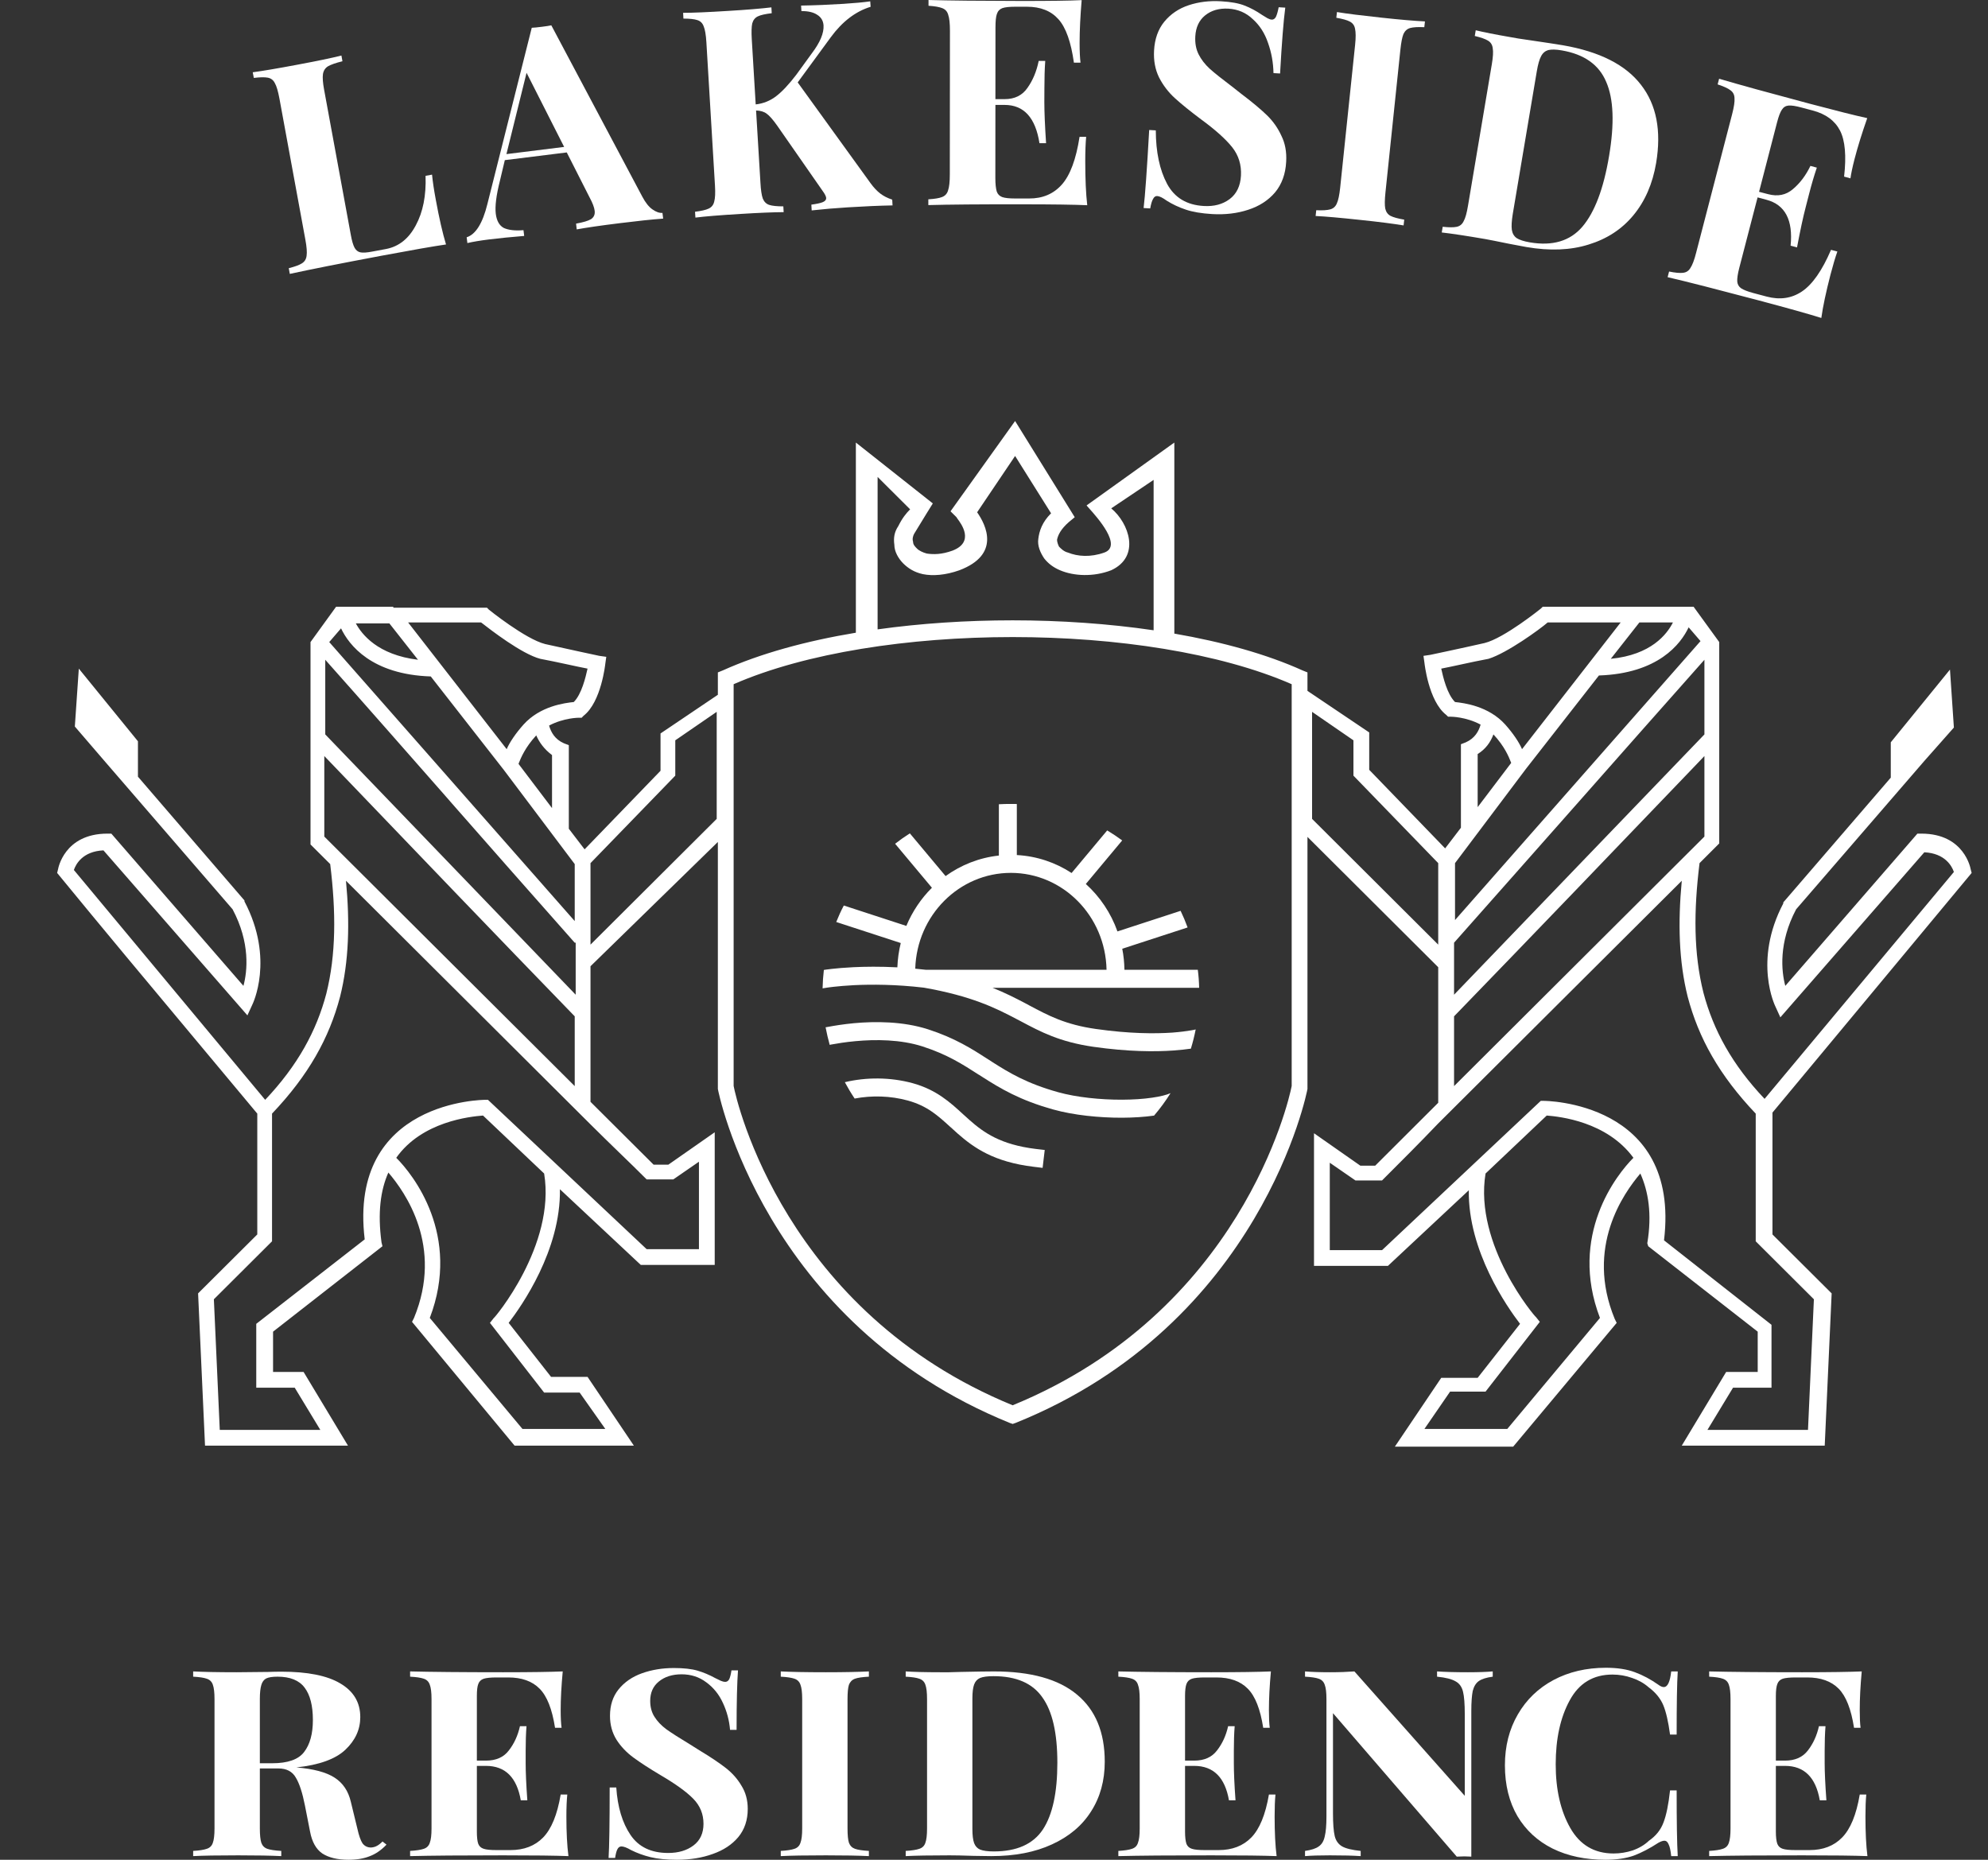 <svg width="31" height="29" viewBox="0 0 31 29" fill="none" xmlns="http://www.w3.org/2000/svg">
<rect x="0" y="0" width="31" height="29" fill="#333333" stroke="none"/>
<path d="M6.027 28.764C5.947 28.848 5.861 28.908 5.769 28.943C5.677 28.981 5.566 29 5.435 29C5.263 29 5.127 28.967 5.026 28.902C4.928 28.834 4.865 28.721 4.835 28.561L4.755 28.154C4.716 27.956 4.669 27.811 4.613 27.719C4.559 27.624 4.469 27.576 4.341 27.576H4.052V28.512C4.052 28.615 4.06 28.689 4.075 28.735C4.092 28.782 4.123 28.813 4.168 28.829C4.212 28.845 4.285 28.856 4.386 28.862V28.943C4.226 28.935 4.002 28.931 3.714 28.931C3.397 28.931 3.163 28.935 3.012 28.943V28.862C3.11 28.856 3.181 28.845 3.225 28.829C3.273 28.813 3.304 28.782 3.319 28.735C3.336 28.689 3.345 28.615 3.345 28.512V26.494C3.345 26.391 3.336 26.317 3.319 26.271C3.304 26.225 3.273 26.193 3.225 26.177C3.181 26.161 3.11 26.15 3.012 26.145V26.063C3.163 26.071 3.388 26.076 3.688 26.076L4.181 26.071C4.241 26.069 4.309 26.067 4.386 26.067C4.795 26.067 5.102 26.128 5.306 26.25C5.514 26.372 5.618 26.547 5.618 26.775C5.618 26.968 5.541 27.137 5.386 27.284C5.232 27.43 4.977 27.522 4.622 27.56C4.888 27.582 5.087 27.635 5.217 27.719C5.348 27.803 5.432 27.929 5.471 28.097L5.573 28.516C5.597 28.624 5.624 28.7 5.653 28.744C5.686 28.787 5.73 28.809 5.787 28.809C5.822 28.806 5.852 28.798 5.876 28.784C5.902 28.771 5.932 28.748 5.965 28.715L6.027 28.764ZM4.328 26.145C4.248 26.145 4.189 26.154 4.15 26.173C4.115 26.192 4.089 26.226 4.075 26.275C4.06 26.324 4.052 26.397 4.052 26.494V27.495H4.244C4.487 27.495 4.653 27.437 4.742 27.32C4.834 27.201 4.879 27.034 4.879 26.82C4.879 26.598 4.836 26.429 4.75 26.316C4.665 26.202 4.524 26.145 4.328 26.145Z" fill="white"/>
<path d="M8.832 28.325C8.832 28.574 8.843 28.78 8.864 28.943C8.662 28.935 8.323 28.931 7.845 28.931C7.199 28.931 6.716 28.935 6.395 28.943V28.862C6.493 28.856 6.564 28.845 6.609 28.829C6.656 28.813 6.687 28.782 6.702 28.735C6.72 28.689 6.729 28.615 6.729 28.512V26.494C6.729 26.391 6.72 26.317 6.702 26.271C6.687 26.225 6.656 26.193 6.609 26.177C6.564 26.161 6.493 26.15 6.395 26.145V26.063C6.716 26.071 7.199 26.076 7.845 26.076C8.281 26.076 8.591 26.071 8.775 26.063C8.754 26.288 8.743 26.489 8.743 26.665C8.743 26.785 8.748 26.877 8.757 26.942H8.655C8.61 26.652 8.53 26.448 8.414 26.332C8.299 26.215 8.136 26.157 7.925 26.157H7.743C7.651 26.157 7.584 26.164 7.543 26.177C7.501 26.191 7.473 26.218 7.458 26.259C7.443 26.297 7.436 26.359 7.436 26.446V27.454H7.578C7.736 27.454 7.854 27.401 7.934 27.296C8.017 27.19 8.075 27.064 8.108 26.917H8.21C8.201 27.031 8.197 27.159 8.197 27.3V27.495C8.197 27.633 8.205 27.826 8.223 28.073H8.121C8.059 27.715 7.878 27.536 7.578 27.536H7.436V28.561C7.436 28.647 7.443 28.711 7.458 28.752C7.473 28.79 7.501 28.816 7.543 28.829C7.584 28.843 7.651 28.849 7.743 28.849H7.961C8.171 28.849 8.34 28.784 8.468 28.654C8.598 28.521 8.69 28.298 8.743 27.983H8.846C8.837 28.073 8.832 28.186 8.832 28.325Z" fill="white"/>
<path d="M10.508 26.01C10.662 26.01 10.785 26.024 10.877 26.051C10.969 26.078 11.062 26.117 11.157 26.169C11.19 26.185 11.218 26.199 11.242 26.21C11.268 26.221 11.291 26.226 11.308 26.226C11.335 26.226 11.356 26.212 11.371 26.185C11.385 26.155 11.397 26.109 11.406 26.047H11.508C11.494 26.229 11.486 26.538 11.486 26.974H11.384C11.372 26.828 11.335 26.688 11.273 26.555C11.213 26.423 11.127 26.316 11.015 26.234C10.905 26.15 10.776 26.108 10.628 26.108C10.483 26.108 10.364 26.146 10.272 26.222C10.183 26.295 10.139 26.395 10.139 26.523C10.139 26.618 10.161 26.701 10.206 26.771C10.25 26.841 10.312 26.907 10.392 26.966C10.472 27.023 10.595 27.102 10.761 27.202L10.904 27.292C11.079 27.397 11.216 27.49 11.317 27.568C11.418 27.647 11.5 27.739 11.562 27.845C11.627 27.948 11.66 28.069 11.66 28.207C11.66 28.38 11.611 28.527 11.513 28.646C11.415 28.763 11.282 28.851 11.113 28.91C10.947 28.97 10.761 29 10.557 29C10.391 29 10.253 28.986 10.143 28.959C10.034 28.932 9.933 28.895 9.841 28.849C9.776 28.811 9.725 28.792 9.69 28.792C9.663 28.792 9.642 28.807 9.627 28.837C9.613 28.864 9.601 28.909 9.592 28.971H9.49C9.501 28.801 9.507 28.434 9.507 27.873H9.61C9.63 28.177 9.704 28.424 9.832 28.613C9.959 28.801 10.155 28.894 10.419 28.894C10.579 28.894 10.711 28.855 10.815 28.776C10.918 28.698 10.97 28.585 10.97 28.439C10.97 28.287 10.917 28.157 10.81 28.048C10.704 27.94 10.535 27.818 10.303 27.682C10.125 27.576 9.983 27.484 9.876 27.405C9.77 27.327 9.682 27.235 9.614 27.129C9.546 27.02 9.512 26.896 9.512 26.755C9.512 26.592 9.556 26.455 9.645 26.344C9.737 26.23 9.859 26.146 10.01 26.092C10.161 26.038 10.327 26.01 10.508 26.01Z" fill="white"/>
<path d="M13.549 26.145C13.449 26.15 13.376 26.161 13.332 26.177C13.287 26.193 13.256 26.225 13.238 26.271C13.223 26.317 13.216 26.391 13.216 26.494V28.512C13.216 28.615 13.223 28.689 13.238 28.735C13.256 28.782 13.287 28.813 13.332 28.829C13.376 28.845 13.449 28.856 13.549 28.862V28.943C13.389 28.935 13.165 28.931 12.878 28.931C12.561 28.931 12.326 28.935 12.175 28.943V28.862C12.273 28.856 12.344 28.845 12.389 28.829C12.436 28.813 12.467 28.782 12.482 28.735C12.5 28.689 12.509 28.615 12.509 28.512V26.494C12.509 26.391 12.5 26.317 12.482 26.271C12.467 26.225 12.436 26.193 12.389 26.177C12.344 26.161 12.273 26.15 12.175 26.145V26.063C12.326 26.071 12.561 26.076 12.878 26.076C13.165 26.076 13.389 26.071 13.549 26.063V26.145Z" fill="white"/>
<path d="M15.497 26.063C16.075 26.063 16.508 26.184 16.795 26.425C17.083 26.664 17.227 27.012 17.227 27.471C17.227 27.766 17.156 28.025 17.013 28.247C16.874 28.467 16.671 28.638 16.404 28.76C16.14 28.882 15.824 28.943 15.457 28.943L15.181 28.939C15.009 28.933 14.885 28.931 14.807 28.931C14.502 28.931 14.274 28.935 14.123 28.943V28.862C14.22 28.856 14.292 28.845 14.336 28.829C14.384 28.813 14.415 28.782 14.43 28.735C14.447 28.689 14.456 28.615 14.456 28.512V26.494C14.456 26.391 14.447 26.317 14.43 26.271C14.415 26.225 14.384 26.193 14.336 26.177C14.292 26.161 14.22 26.15 14.123 26.145V26.063C14.247 26.071 14.427 26.076 14.661 26.076H14.799L14.976 26.071C15.22 26.066 15.393 26.063 15.497 26.063ZM15.492 26.137C15.4 26.137 15.331 26.146 15.283 26.165C15.239 26.184 15.208 26.218 15.19 26.267C15.172 26.316 15.163 26.389 15.163 26.486V28.52C15.163 28.617 15.172 28.691 15.19 28.74C15.208 28.788 15.239 28.822 15.283 28.841C15.331 28.86 15.402 28.87 15.497 28.87C15.856 28.87 16.11 28.756 16.262 28.528C16.413 28.298 16.488 27.951 16.488 27.487C16.488 27.023 16.41 26.683 16.253 26.466C16.099 26.246 15.845 26.137 15.492 26.137Z" fill="white"/>
<path d="M19.876 28.325C19.876 28.574 19.886 28.78 19.907 28.943C19.705 28.935 19.366 28.931 18.888 28.931C18.242 28.931 17.759 28.935 17.439 28.943V28.862C17.536 28.856 17.608 28.845 17.652 28.829C17.7 28.813 17.731 28.782 17.745 28.735C17.763 28.689 17.772 28.615 17.772 28.512V26.494C17.772 26.391 17.763 26.317 17.745 26.271C17.731 26.225 17.7 26.193 17.652 26.177C17.608 26.161 17.536 26.15 17.439 26.145V26.063C17.759 26.071 18.242 26.076 18.888 26.076C19.324 26.076 19.634 26.071 19.818 26.063C19.797 26.288 19.787 26.489 19.787 26.665C19.787 26.785 19.791 26.877 19.8 26.942H19.698C19.653 26.652 19.573 26.448 19.457 26.332C19.342 26.215 19.179 26.157 18.968 26.157H18.786C18.694 26.157 18.627 26.164 18.586 26.177C18.544 26.191 18.516 26.218 18.501 26.259C18.487 26.297 18.479 26.359 18.479 26.446V27.454H18.622C18.779 27.454 18.897 27.401 18.977 27.296C19.06 27.19 19.118 27.064 19.151 26.917H19.253C19.244 27.031 19.24 27.159 19.24 27.3V27.495C19.24 27.633 19.248 27.826 19.266 28.073H19.164C19.102 27.715 18.921 27.536 18.622 27.536H18.479V28.561C18.479 28.647 18.487 28.711 18.501 28.752C18.516 28.79 18.544 28.816 18.586 28.829C18.627 28.843 18.694 28.849 18.786 28.849H19.004C19.214 28.849 19.383 28.784 19.511 28.654C19.641 28.521 19.733 28.298 19.787 27.983H19.889C19.88 28.073 19.876 28.186 19.876 28.325Z" fill="white"/>
<path d="M23.277 26.145C23.179 26.158 23.106 26.181 23.059 26.214C23.014 26.246 22.983 26.298 22.965 26.368C22.951 26.439 22.943 26.543 22.943 26.681V28.951L22.836 28.947L22.716 28.951L20.786 26.714V28.276C20.786 28.436 20.795 28.554 20.813 28.63C20.831 28.703 20.869 28.757 20.929 28.792C20.988 28.825 21.084 28.848 21.218 28.862V28.943C21.102 28.935 20.942 28.931 20.737 28.931C20.574 28.931 20.445 28.935 20.35 28.943V28.862C20.448 28.848 20.519 28.825 20.564 28.792C20.611 28.76 20.642 28.708 20.657 28.638C20.675 28.567 20.684 28.463 20.684 28.325V26.494C20.684 26.391 20.675 26.317 20.657 26.271C20.642 26.225 20.611 26.193 20.564 26.177C20.519 26.161 20.448 26.15 20.35 26.145V26.063C20.445 26.071 20.574 26.076 20.737 26.076C20.886 26.076 21.013 26.071 21.12 26.063L22.841 28.003V26.73C22.841 26.57 22.832 26.454 22.814 26.381C22.796 26.305 22.758 26.25 22.698 26.218C22.639 26.183 22.543 26.158 22.409 26.145V26.063C22.525 26.071 22.685 26.076 22.89 26.076C23.056 26.076 23.185 26.071 23.277 26.063V26.145Z" fill="white"/>
<path d="M25.042 26.006C25.22 26.006 25.371 26.029 25.495 26.076C25.62 26.122 25.741 26.187 25.86 26.271C25.892 26.295 25.921 26.307 25.944 26.307C26.004 26.307 26.042 26.226 26.06 26.063H26.162C26.15 26.248 26.145 26.576 26.145 27.048H26.042C26.015 26.847 25.98 26.694 25.936 26.588C25.891 26.482 25.815 26.39 25.709 26.311C25.635 26.246 25.549 26.198 25.451 26.165C25.353 26.13 25.251 26.112 25.144 26.112C24.845 26.112 24.622 26.246 24.477 26.515C24.332 26.78 24.259 27.113 24.259 27.511C24.259 27.907 24.335 28.238 24.486 28.504C24.637 28.769 24.862 28.902 25.162 28.902C25.262 28.902 25.362 28.886 25.46 28.854C25.561 28.818 25.645 28.768 25.713 28.703C25.823 28.627 25.898 28.532 25.94 28.418C25.984 28.304 26.018 28.138 26.042 27.918H26.145C26.145 28.409 26.15 28.75 26.162 28.943H26.06C26.051 28.856 26.038 28.795 26.02 28.76C26.005 28.722 25.983 28.703 25.953 28.703C25.93 28.703 25.898 28.714 25.86 28.735C25.727 28.822 25.599 28.889 25.477 28.935C25.356 28.978 25.209 29 25.037 29C24.723 29 24.447 28.942 24.21 28.825C23.976 28.708 23.794 28.54 23.663 28.321C23.533 28.098 23.467 27.834 23.467 27.527C23.467 27.229 23.534 26.965 23.668 26.734C23.801 26.504 23.986 26.325 24.223 26.198C24.463 26.07 24.736 26.006 25.042 26.006Z" fill="white"/>
<path d="M29.089 28.325C29.089 28.574 29.099 28.78 29.12 28.943C28.918 28.935 28.579 28.931 28.102 28.931C27.455 28.931 26.972 28.935 26.652 28.943V28.862C26.75 28.856 26.821 28.845 26.865 28.829C26.913 28.813 26.944 28.782 26.959 28.735C26.976 28.689 26.985 28.615 26.985 28.512V26.494C26.985 26.391 26.976 26.317 26.959 26.271C26.944 26.225 26.913 26.193 26.865 26.177C26.821 26.161 26.75 26.15 26.652 26.145V26.063C26.972 26.071 27.455 26.076 28.102 26.076C28.537 26.076 28.847 26.071 29.031 26.063C29.01 26.288 29 26.489 29 26.665C29 26.785 29.004 26.877 29.013 26.942H28.911C28.866 26.652 28.786 26.448 28.671 26.332C28.555 26.215 28.392 26.157 28.182 26.157H27.999C27.907 26.157 27.841 26.164 27.799 26.177C27.758 26.191 27.73 26.218 27.715 26.259C27.7 26.297 27.692 26.359 27.692 26.446V27.454H27.835C27.992 27.454 28.11 27.401 28.191 27.296C28.273 27.19 28.331 27.064 28.364 26.917H28.466C28.457 27.031 28.453 27.159 28.453 27.3V27.495C28.453 27.633 28.462 27.826 28.48 28.073H28.377C28.315 27.715 28.134 27.536 27.835 27.536H27.692V28.561C27.692 28.647 27.7 28.711 27.715 28.752C27.73 28.79 27.758 28.816 27.799 28.829C27.841 28.843 27.907 28.849 27.999 28.849H28.217C28.428 28.849 28.597 28.784 28.724 28.654C28.855 28.521 28.947 28.298 29 27.983H29.102C29.093 28.073 29.089 28.186 29.089 28.325Z" fill="white"/>
<path d="M13.327 17.13C13.595 17.079 13.887 17.087 14.156 17.161C14.458 17.244 14.624 17.395 14.821 17.575L14.822 17.575L14.822 17.575C14.857 17.608 14.894 17.641 14.932 17.675C15.189 17.901 15.502 18.12 16.119 18.194L16.258 18.211L16.291 17.932L16.153 17.916C15.604 17.849 15.342 17.663 15.117 17.464C15.083 17.434 15.05 17.404 15.016 17.373C14.818 17.191 14.601 16.992 14.23 16.89C13.884 16.796 13.509 16.795 13.174 16.875C13.221 16.963 13.272 17.048 13.327 17.13Z" fill="white"/>
<path d="M12.938 16.293C12.945 16.291 12.952 16.29 12.96 16.288C13.053 16.271 13.186 16.249 13.341 16.235C13.654 16.206 14.044 16.208 14.384 16.317C14.771 16.442 15.009 16.595 15.262 16.758L15.263 16.758L15.265 16.759C15.283 16.771 15.3 16.782 15.318 16.793C15.598 16.972 15.902 17.156 16.425 17.301C16.744 17.39 17.142 17.43 17.5 17.429C17.677 17.428 17.848 17.417 17.996 17.396C18.09 17.286 18.176 17.169 18.253 17.046C18.19 17.074 18.091 17.099 17.963 17.117C17.828 17.137 17.669 17.147 17.499 17.148C17.158 17.149 16.787 17.111 16.5 17.031C16.015 16.896 15.737 16.729 15.468 16.557C15.45 16.545 15.431 16.533 15.413 16.521L15.411 16.52C15.157 16.356 14.893 16.187 14.47 16.05C14.077 15.924 13.644 15.925 13.316 15.955C13.15 15.971 13.008 15.994 12.908 16.013C12.896 16.015 12.885 16.017 12.874 16.019C12.892 16.112 12.913 16.203 12.938 16.293Z" fill="white"/>
<path fill-rule="evenodd" clip-rule="evenodd" d="M12.827 15.412L12.895 15.401L12.895 15.401L12.896 15.401L12.901 15.4L12.905 15.399L12.911 15.399C12.914 15.398 12.918 15.398 12.921 15.397C12.94 15.395 12.968 15.391 13.004 15.387C13.077 15.379 13.184 15.369 13.318 15.362C13.587 15.349 13.967 15.349 14.407 15.401C15.147 15.531 15.524 15.717 15.851 15.89C15.874 15.901 15.896 15.913 15.918 15.925L15.918 15.925C16.228 16.09 16.523 16.247 17.049 16.323C17.595 16.401 18.012 16.401 18.296 16.381C18.409 16.373 18.5 16.362 18.57 16.352C18.6 16.254 18.625 16.154 18.645 16.053L18.643 16.053C18.628 16.057 18.605 16.062 18.572 16.067C18.508 16.078 18.409 16.092 18.277 16.102C18.012 16.12 17.614 16.12 17.088 16.045C16.612 15.977 16.353 15.839 16.047 15.676L15.982 15.641C15.833 15.563 15.673 15.481 15.477 15.403L18.699 15.403C18.697 15.308 18.69 15.214 18.678 15.122L17.534 15.122C17.532 15.01 17.521 14.901 17.5 14.794L18.519 14.462C18.487 14.374 18.45 14.287 18.41 14.203L17.425 14.524C17.323 14.236 17.151 13.982 16.932 13.784L17.499 13.105C17.424 13.05 17.345 12.997 17.265 12.949L16.71 13.613C16.461 13.45 16.169 13.35 15.856 13.333V12.537C15.825 12.536 15.794 12.536 15.763 12.536C15.7 12.536 15.638 12.537 15.576 12.541V13.341C15.269 13.374 14.985 13.488 14.745 13.661L14.188 12.995C14.109 13.045 14.032 13.099 13.958 13.157L14.532 13.843C14.363 14.011 14.227 14.213 14.133 14.438L13.158 14.12C13.114 14.203 13.075 14.289 13.04 14.377L14.046 14.705C14.016 14.827 13.998 14.954 13.993 15.084C13.724 15.07 13.49 15.073 13.305 15.082C13.164 15.089 13.051 15.099 12.973 15.108C12.934 15.112 12.904 15.116 12.883 15.119C12.873 15.121 12.864 15.122 12.859 15.123L12.852 15.124L12.851 15.124L12.85 15.124C12.85 15.124 12.85 15.124 12.872 15.262L12.85 15.124L12.847 15.124C12.836 15.219 12.829 15.315 12.827 15.412ZM15.763 13.611C16.573 13.611 17.238 14.281 17.255 15.122L14.435 15.122C14.38 15.116 14.325 15.11 14.272 15.105C14.297 14.272 14.959 13.611 15.763 13.611Z" fill="white"/>
<path fill-rule="evenodd" clip-rule="evenodd" d="M18.312 9.88V6.901L16.944 7.881C16.944 7.883 16.958 7.899 16.98 7.923C17.106 8.064 17.509 8.512 17.221 8.616C17.005 8.693 16.806 8.678 16.652 8.616C16.59 8.601 16.544 8.555 16.514 8.524C16.498 8.494 16.483 8.448 16.483 8.417C16.498 8.341 16.544 8.249 16.667 8.141L16.759 8.065L15.829 6.565L14.822 7.973L14.915 8.065C14.915 8.067 14.92 8.075 14.929 8.087C14.99 8.168 15.201 8.452 14.853 8.586C14.684 8.647 14.561 8.647 14.453 8.632C14.392 8.616 14.33 8.586 14.3 8.555C14.269 8.524 14.238 8.494 14.238 8.448C14.223 8.402 14.238 8.356 14.254 8.325C14.392 8.096 14.546 7.85 14.546 7.85L13.346 6.901V9.866C12.565 9.996 11.852 10.192 11.271 10.454L11.194 10.485V10.834L10.3 11.437V12.019L9.116 13.244L8.87 12.923V11.62L8.793 11.59C8.654 11.529 8.593 11.421 8.562 11.314C8.793 11.192 9.023 11.192 9.023 11.192H9.07L9.1 11.161C9.377 10.947 9.439 10.349 9.439 10.349L9.454 10.242L9.346 10.227C9.346 10.227 8.839 10.119 8.501 10.043C8.193 9.966 7.624 9.507 7.624 9.507L7.594 9.476H6.133V9.461H5.241L4.842 10.012V13.168L5.149 13.474C5.241 14.225 5.241 14.883 5.088 15.496C4.934 16.078 4.642 16.614 4.135 17.15L1.152 13.566C1.183 13.474 1.29 13.275 1.613 13.26L3.858 15.833L3.935 15.665C3.935 15.665 4.288 14.96 3.812 14.056V14.041L2.151 12.111V11.559L1.229 10.426L1.167 11.329L1.629 11.866L3.627 14.179C3.904 14.7 3.858 15.144 3.796 15.373L1.736 12.999H1.675C0.998 12.999 0.906 13.551 0.906 13.551L0.891 13.612C1.599 14.476 2.314 15.332 3.032 16.191C3.358 16.582 3.685 16.973 4.012 17.365V19.249L3.089 20.168L3.197 22.542H5.426L4.734 21.393H4.258V20.765L5.964 19.433L5.949 19.372C5.887 18.912 5.933 18.56 6.056 18.284C6.318 18.59 6.917 19.433 6.456 20.551L6.425 20.612L8.024 22.542H9.884L9.162 21.47H8.593L7.932 20.628C8.132 20.367 8.747 19.494 8.731 18.544L9.992 19.724H11.145V17.656L10.422 18.161H10.192L9.208 17.181V15.067L11.194 13.129V16.98C11.194 16.995 11.901 20.626 15.745 22.188L15.791 22.204L15.837 22.188C19.681 20.641 20.388 16.995 20.388 16.98V13.05L22.427 15.082V17.196L21.444 18.177H21.213L20.49 17.671V19.739H21.643L22.904 18.56C22.889 19.509 23.504 20.383 23.703 20.643L23.042 21.485H22.474L21.751 22.558H23.596L25.21 20.628L25.179 20.566C24.718 19.448 25.318 18.606 25.579 18.299C25.702 18.575 25.764 18.927 25.687 19.387L25.702 19.433L27.409 20.765V21.393H26.917L26.225 22.542H28.454L28.562 20.168L27.639 19.249V17.349C28.154 16.729 28.673 16.105 29.192 15.481C29.711 14.857 30.23 14.232 30.745 13.612L30.729 13.551C30.729 13.551 30.637 12.999 29.961 12.999H29.899L27.839 15.373C27.778 15.144 27.732 14.7 28.008 14.179L30.007 11.866L30.468 11.345L30.407 10.441L29.484 11.575V12.126L27.808 14.071V14.087C27.332 14.991 27.685 15.695 27.685 15.695L27.762 15.864L30.007 13.29C30.33 13.306 30.437 13.505 30.468 13.597L27.516 17.135C27.009 16.599 26.717 16.063 26.563 15.481C26.409 14.868 26.409 14.209 26.502 13.459L26.809 13.152V10.012L26.409 9.461H24.057L24.026 9.491C24.026 9.491 23.457 9.951 23.15 10.027C22.812 10.104 22.305 10.211 22.305 10.211L22.197 10.227L22.212 10.334C22.212 10.334 22.274 10.931 22.55 11.146L22.581 11.176H22.627C22.627 11.176 22.858 11.176 23.088 11.299C23.058 11.406 22.996 11.513 22.858 11.575L22.781 11.605V12.907L22.535 13.229L21.351 12.004V11.421L20.388 10.773V10.485L20.311 10.454C19.751 10.201 19.063 10.01 18.312 9.88ZM13.685 9.814C14.358 9.72 15.073 9.673 15.791 9.673C16.537 9.673 17.286 9.725 17.989 9.828V7.483L17.328 7.927C17.605 8.157 17.79 8.678 17.328 8.892C17.052 8.999 16.744 8.984 16.529 8.892C16.421 8.846 16.344 8.785 16.283 8.708C16.221 8.616 16.175 8.509 16.191 8.402C16.206 8.279 16.252 8.141 16.39 8.004L15.829 7.11L15.237 7.988C15.376 8.187 15.606 8.647 14.961 8.892C14.745 8.969 14.546 8.984 14.392 8.953C14.254 8.923 14.161 8.861 14.084 8.785C14.008 8.708 13.946 8.601 13.946 8.494C13.931 8.387 13.946 8.295 14.008 8.203C14.069 8.08 14.13 8.004 14.192 7.942L13.685 7.437V9.814ZM11.44 16.934V10.669C12.562 10.179 14.177 9.934 15.791 9.934C17.405 9.934 19.02 10.179 20.142 10.669V16.934C20.096 17.179 19.342 20.457 15.791 21.913C12.24 20.457 11.486 17.179 11.44 16.934ZM9.208 13.459V14.73L11.176 12.769V11.1L10.53 11.544V12.095L9.208 13.459ZM8.485 18.299L7.532 17.395C7.332 17.411 6.579 17.487 6.179 18.054C6.441 18.314 7.194 19.264 6.702 20.551L8.147 22.282H9.439L9.039 21.715H8.485L7.64 20.628L7.701 20.551C7.701 20.566 8.67 19.418 8.485 18.299ZM9.208 17.533L5.395 13.734C5.457 14.393 5.441 14.991 5.303 15.542C5.134 16.185 4.811 16.767 4.242 17.365V19.356L3.335 20.26L3.427 22.297H4.995L4.596 21.639H3.996V20.643L5.687 19.326C5.426 17.15 7.563 17.15 7.563 17.15H7.609L10.084 19.479H10.899V18.115L10.499 18.391H10.084C9.948 18.255 9.804 18.115 9.658 17.974C9.508 17.828 9.356 17.681 9.208 17.533ZM8.962 15.848C7.711 14.558 6.475 13.268 5.226 11.965L5.057 11.789V13.045L8.962 16.936V15.848ZM8.362 11.467C8.187 11.657 8.123 11.818 8.09 11.899L8.086 11.912L8.608 12.601V11.774C8.485 11.682 8.409 11.575 8.362 11.467ZM8.962 14.7C8.309 13.964 7.663 13.229 7.017 12.494L7.017 12.493C6.371 11.758 5.726 11.023 5.072 10.288V11.452L8.977 15.511V14.7H8.962ZM7.855 12.004L6.717 10.548C5.795 10.518 5.441 10.058 5.318 9.798L5.134 10.012L8.962 14.363V13.474L7.855 12.004ZM6.518 10.288L6.072 9.721H5.549C5.641 9.89 5.887 10.211 6.518 10.288ZM7.501 9.706H6.364L7.901 11.682C7.947 11.575 8.04 11.437 8.163 11.299C8.424 11.008 8.808 10.962 8.947 10.947C9.07 10.824 9.131 10.564 9.162 10.426C9.082 10.411 8.967 10.386 8.842 10.359L8.842 10.359C8.703 10.329 8.553 10.297 8.424 10.273C8.135 10.197 7.65 9.821 7.506 9.709L7.501 9.706ZM22.427 13.459L21.105 12.095V11.544L20.46 11.1V12.769L22.427 14.73V13.459ZM24.119 17.395L23.165 18.299C22.981 19.418 23.95 20.551 23.95 20.536L24.011 20.612L23.165 21.7H22.612L22.212 22.282H23.504L24.949 20.551C24.457 19.264 25.21 18.314 25.471 18.054C25.056 17.487 24.319 17.411 24.119 17.395ZM22.427 17.518C22.135 17.824 21.843 18.115 21.551 18.407H21.136L20.736 18.131V19.494H21.551L24.026 17.166H24.073C24.073 17.166 26.209 17.166 25.948 19.341L27.624 20.658V21.639H27.024L26.625 22.297H28.193L28.285 20.26L27.378 19.356V17.365C26.809 16.767 26.486 16.185 26.317 15.542C26.179 14.991 26.163 14.393 26.225 13.734L22.427 17.518ZM26.41 11.965C25.161 13.268 23.924 14.558 22.674 15.848V16.936L26.578 13.045V11.789L26.41 11.965ZM23.56 11.884C23.528 11.803 23.464 11.641 23.288 11.452C23.242 11.575 23.165 11.682 23.042 11.758V12.586L23.565 11.896C23.564 11.892 23.562 11.888 23.56 11.884ZM24.626 12.494C23.976 13.229 23.327 13.964 22.674 14.7V15.511L26.578 11.452V10.288C25.925 11.023 25.276 11.758 24.626 12.494ZM24.933 10.533L23.796 11.988L22.689 13.459V14.347L26.517 9.997L26.332 9.782C26.209 10.043 25.856 10.502 24.933 10.533ZM25.564 9.706L25.118 10.273C25.748 10.211 25.994 9.89 26.087 9.706H25.564ZM25.272 9.706H24.134C24.011 9.813 23.504 10.181 23.212 10.273C23.082 10.297 22.932 10.329 22.794 10.359C22.669 10.386 22.554 10.411 22.474 10.426C22.504 10.564 22.566 10.824 22.689 10.947C22.827 10.962 23.212 11.008 23.473 11.299C23.596 11.437 23.688 11.575 23.734 11.682L25.272 9.706Z" fill="white"/>
<path d="M5.34 0.955C5.236 0.981 5.161 1.007 5.114 1.034C5.071 1.061 5.045 1.101 5.036 1.155C5.028 1.208 5.034 1.292 5.055 1.404L5.47 3.66C5.487 3.755 5.507 3.823 5.53 3.865C5.552 3.903 5.582 3.927 5.62 3.935C5.661 3.943 5.722 3.939 5.804 3.923L6.019 3.883C6.218 3.845 6.373 3.723 6.483 3.515C6.596 3.307 6.647 3.05 6.636 2.742L6.737 2.723C6.747 2.826 6.766 2.957 6.796 3.117C6.848 3.401 6.901 3.633 6.955 3.812C6.755 3.841 6.419 3.9 5.948 3.988C5.31 4.108 4.834 4.202 4.519 4.271L4.503 4.182C4.598 4.158 4.667 4.133 4.707 4.107C4.751 4.08 4.775 4.04 4.781 3.987C4.789 3.934 4.783 3.851 4.762 3.738L4.357 1.535C4.336 1.423 4.313 1.343 4.286 1.296C4.262 1.248 4.225 1.22 4.175 1.211C4.128 1.202 4.055 1.203 3.958 1.215L3.941 1.127C4.092 1.107 4.324 1.068 4.637 1.009C4.936 0.953 5.165 0.906 5.324 0.866L5.34 0.955Z" fill="white"/>
<path d="M10.016 3.067C10.066 3.161 10.119 3.228 10.175 3.266C10.23 3.305 10.282 3.323 10.33 3.32L10.341 3.409C10.162 3.422 9.937 3.446 9.665 3.48C9.364 3.517 9.14 3.55 8.993 3.577L8.983 3.487C9.094 3.467 9.172 3.444 9.217 3.417C9.261 3.387 9.28 3.344 9.273 3.287C9.267 3.234 9.24 3.164 9.194 3.079L8.838 2.377L7.872 2.497L7.795 2.821C7.738 3.046 7.717 3.217 7.731 3.334C7.745 3.444 7.787 3.518 7.857 3.555C7.93 3.588 8.032 3.6 8.163 3.589L8.174 3.679C7.972 3.695 7.788 3.714 7.623 3.734C7.487 3.751 7.375 3.77 7.288 3.79L7.277 3.7C7.418 3.655 7.526 3.482 7.6 3.182L8.292 0.433C8.325 0.432 8.376 0.427 8.447 0.418C8.518 0.409 8.568 0.402 8.597 0.395L10.016 3.067ZM8.797 2.291L8.211 1.135L7.897 2.403L8.797 2.291Z" fill="white"/>
<path d="M13.576 2.858C13.624 2.924 13.674 2.977 13.724 3.016C13.774 3.055 13.837 3.088 13.913 3.113L13.918 3.203C13.71 3.207 13.478 3.217 13.222 3.233C13.026 3.245 12.838 3.261 12.657 3.281L12.652 3.191C12.735 3.18 12.793 3.167 12.828 3.153C12.866 3.138 12.884 3.116 12.883 3.086C12.881 3.062 12.863 3.025 12.827 2.976L12.117 1.956C12.052 1.864 11.997 1.802 11.954 1.772C11.913 1.741 11.858 1.725 11.79 1.723L11.858 2.85C11.864 2.965 11.877 3.047 11.895 3.097C11.916 3.147 11.949 3.18 11.995 3.195C12.04 3.21 12.114 3.218 12.215 3.218L12.22 3.308C12.06 3.309 11.835 3.318 11.547 3.336C11.229 3.355 10.995 3.374 10.844 3.393L10.838 3.302C10.936 3.29 11.006 3.274 11.05 3.253C11.096 3.232 11.125 3.196 11.137 3.144C11.152 3.091 11.156 3.008 11.149 2.894L11.015 0.658C11.008 0.543 10.994 0.461 10.973 0.411C10.955 0.361 10.922 0.328 10.873 0.313C10.828 0.298 10.755 0.29 10.657 0.29L10.652 0.2C10.804 0.2 11.039 0.19 11.357 0.17C11.645 0.153 11.869 0.134 12.029 0.115L12.034 0.206C11.933 0.218 11.861 0.234 11.818 0.255C11.774 0.276 11.745 0.312 11.73 0.365C11.719 0.417 11.716 0.5 11.723 0.614L11.784 1.628C11.903 1.615 12.009 1.572 12.103 1.5C12.197 1.428 12.302 1.316 12.418 1.164L12.662 0.828C12.789 0.66 12.849 0.516 12.842 0.396C12.837 0.324 12.804 0.268 12.742 0.23C12.683 0.191 12.602 0.172 12.497 0.173L12.492 0.087C12.71 0.083 12.93 0.074 13.152 0.06C13.325 0.049 13.464 0.036 13.57 0.021L13.576 0.106C13.341 0.178 13.135 0.336 12.956 0.579L12.439 1.285L13.576 2.858Z" fill="white"/>
<path d="M16.923 2.513C16.923 2.79 16.933 3.019 16.954 3.2C16.752 3.191 16.411 3.186 15.932 3.186C15.283 3.185 14.798 3.189 14.476 3.198L14.476 3.108C14.575 3.102 14.646 3.09 14.691 3.072C14.738 3.054 14.77 3.019 14.784 2.968C14.802 2.917 14.811 2.834 14.811 2.72L14.813 0.479C14.813 0.365 14.804 0.282 14.786 0.231C14.772 0.179 14.74 0.145 14.693 0.127C14.648 0.109 14.577 0.096 14.479 0.09L14.479 0C14.8 0.009 15.285 0.014 15.934 0.015C16.372 0.015 16.683 0.011 16.867 0.002C16.846 0.252 16.835 0.475 16.835 0.67C16.835 0.803 16.84 0.905 16.849 0.977L16.746 0.977C16.701 0.655 16.621 0.429 16.505 0.3C16.389 0.17 16.226 0.105 16.014 0.105L15.831 0.105C15.739 0.105 15.672 0.112 15.63 0.127C15.589 0.142 15.56 0.172 15.545 0.218C15.53 0.26 15.523 0.329 15.523 0.425L15.522 1.546L15.665 1.546C15.823 1.546 15.942 1.487 16.022 1.37C16.106 1.252 16.164 1.112 16.197 0.95L16.299 0.95C16.29 1.076 16.286 1.218 16.286 1.375L16.285 1.591C16.285 1.745 16.294 1.959 16.312 2.233L16.209 2.233C16.147 1.835 15.966 1.636 15.665 1.636L15.522 1.636L15.521 2.774C15.521 2.871 15.529 2.941 15.543 2.987C15.558 3.029 15.586 3.057 15.628 3.073C15.67 3.088 15.737 3.095 15.829 3.095L16.048 3.095C16.259 3.096 16.429 3.023 16.557 2.879C16.688 2.732 16.78 2.483 16.834 2.134L16.937 2.134C16.928 2.233 16.923 2.36 16.923 2.513Z" fill="white"/>
<path d="M19.041 0.02C19.196 0.029 19.318 0.051 19.408 0.087C19.499 0.122 19.59 0.171 19.682 0.234C19.713 0.254 19.741 0.271 19.764 0.284C19.79 0.298 19.812 0.305 19.83 0.306C19.856 0.308 19.878 0.294 19.895 0.265C19.911 0.232 19.926 0.182 19.939 0.113L20.042 0.119C20.015 0.32 19.988 0.662 19.961 1.146L19.858 1.14C19.855 0.977 19.827 0.82 19.773 0.669C19.722 0.518 19.643 0.395 19.535 0.298C19.43 0.198 19.304 0.144 19.155 0.135C19.01 0.127 18.888 0.162 18.791 0.241C18.698 0.317 18.647 0.425 18.639 0.567C18.633 0.672 18.65 0.765 18.69 0.846C18.73 0.926 18.788 1.002 18.865 1.073C18.941 1.141 19.06 1.235 19.22 1.356L19.357 1.464C19.525 1.591 19.658 1.702 19.754 1.795C19.85 1.888 19.926 1.995 19.981 2.116C20.04 2.234 20.065 2.369 20.056 2.523C20.046 2.715 19.987 2.875 19.882 3.001C19.776 3.125 19.637 3.215 19.464 3.271C19.294 3.327 19.106 3.35 18.901 3.338C18.735 3.328 18.597 3.305 18.489 3.268C18.381 3.232 18.282 3.185 18.193 3.129C18.13 3.083 18.081 3.059 18.045 3.057C18.018 3.055 17.996 3.071 17.98 3.103C17.963 3.132 17.948 3.181 17.936 3.25L17.833 3.244C17.856 3.055 17.885 2.649 17.92 2.027L18.023 2.033C18.024 2.371 18.083 2.649 18.199 2.867C18.315 3.082 18.505 3.197 18.769 3.212C18.93 3.222 19.065 3.186 19.174 3.105C19.282 3.024 19.342 2.902 19.351 2.739C19.36 2.571 19.315 2.424 19.215 2.297C19.115 2.171 18.953 2.025 18.73 1.862C18.559 1.734 18.422 1.623 18.32 1.53C18.218 1.437 18.136 1.329 18.074 1.208C18.013 1.084 17.987 0.943 17.996 0.787C18.006 0.607 18.059 0.457 18.155 0.339C18.255 0.218 18.382 0.132 18.537 0.081C18.692 0.03 18.86 0.009 19.041 0.02Z" fill="white"/>
<path d="M22.21 0.424C22.109 0.419 22.035 0.424 21.989 0.437C21.943 0.45 21.908 0.481 21.885 0.53C21.865 0.579 21.849 0.661 21.837 0.775L21.604 3.003C21.592 3.117 21.591 3.2 21.601 3.252C21.613 3.305 21.64 3.343 21.683 3.366C21.726 3.388 21.797 3.408 21.897 3.425L21.887 3.515C21.729 3.489 21.506 3.46 21.218 3.43C20.902 3.396 20.667 3.375 20.515 3.368L20.525 3.278C20.623 3.283 20.695 3.278 20.742 3.265C20.791 3.252 20.826 3.221 20.846 3.172C20.869 3.123 20.886 3.041 20.898 2.927L21.131 0.699C21.143 0.586 21.142 0.502 21.13 0.449C21.121 0.397 21.093 0.359 21.048 0.336C21.005 0.313 20.935 0.294 20.838 0.277L20.848 0.188C20.998 0.213 21.231 0.242 21.548 0.276C21.835 0.307 22.059 0.326 22.22 0.334L22.21 0.424Z" fill="white"/>
<path d="M24.372 0.706C24.944 0.805 25.35 1.011 25.59 1.324C25.831 1.634 25.909 2.04 25.825 2.542C25.77 2.866 25.652 3.137 25.471 3.356C25.292 3.573 25.06 3.725 24.773 3.813C24.49 3.902 24.166 3.915 23.802 3.852L23.53 3.801C23.361 3.766 23.238 3.742 23.162 3.728C22.86 3.676 22.633 3.642 22.482 3.625L22.497 3.536C22.595 3.547 22.667 3.547 22.714 3.537C22.764 3.527 22.8 3.498 22.823 3.45C22.85 3.403 22.872 3.323 22.891 3.21L23.263 1.001C23.282 0.888 23.287 0.805 23.277 0.752C23.271 0.699 23.246 0.659 23.202 0.633C23.161 0.608 23.093 0.584 22.997 0.561L23.012 0.472C23.134 0.502 23.311 0.537 23.542 0.577L23.679 0.601L23.855 0.627C24.097 0.662 24.269 0.689 24.372 0.706ZM24.354 0.786C24.263 0.77 24.192 0.769 24.142 0.781C24.095 0.795 24.057 0.826 24.031 0.877C24.004 0.927 23.982 1.006 23.964 1.113L23.589 3.339C23.572 3.446 23.567 3.528 23.575 3.584C23.584 3.641 23.609 3.683 23.649 3.712C23.692 3.74 23.761 3.763 23.855 3.779C24.21 3.84 24.483 3.759 24.675 3.535C24.867 3.309 25.006 2.942 25.091 2.434C25.177 1.926 25.162 1.54 25.046 1.276C24.934 1.009 24.703 0.846 24.354 0.786Z" fill="white"/>
<path d="M28.543 4.286C28.474 4.554 28.426 4.778 28.401 4.958C28.207 4.897 27.879 4.805 27.416 4.682C26.788 4.516 26.318 4.395 26.004 4.322L26.027 4.234C26.124 4.254 26.196 4.26 26.243 4.254C26.294 4.249 26.333 4.224 26.36 4.178C26.39 4.133 26.42 4.055 26.448 3.944L27.011 1.777C27.039 1.667 27.052 1.584 27.047 1.53C27.046 1.477 27.024 1.435 26.982 1.406C26.944 1.377 26.878 1.347 26.784 1.316L26.807 1.228C27.116 1.319 27.584 1.448 28.211 1.615C28.634 1.727 28.936 1.803 29.117 1.842C29.034 2.078 28.968 2.291 28.919 2.48C28.886 2.608 28.865 2.709 28.855 2.781L28.756 2.754C28.793 2.431 28.772 2.192 28.693 2.037C28.613 1.882 28.471 1.777 28.266 1.723L28.089 1.676C28 1.652 27.933 1.642 27.889 1.646C27.845 1.65 27.81 1.672 27.785 1.712C27.76 1.749 27.735 1.814 27.711 1.907L27.43 2.991L27.568 3.027C27.721 3.068 27.85 3.042 27.958 2.949C28.068 2.857 28.159 2.736 28.231 2.587L28.331 2.614C28.29 2.734 28.25 2.869 28.211 3.021L28.157 3.231C28.118 3.379 28.073 3.588 28.022 3.858L27.922 3.831C27.962 3.431 27.836 3.192 27.545 3.115L27.407 3.078L27.121 4.179C27.097 4.272 27.087 4.343 27.09 4.39C27.094 4.435 27.114 4.47 27.15 4.495C27.187 4.52 27.25 4.545 27.339 4.569L27.55 4.625C27.755 4.679 27.937 4.653 28.097 4.546C28.261 4.437 28.413 4.22 28.552 3.896L28.651 3.922C28.618 4.016 28.582 4.137 28.543 4.286Z" fill="white"/>
</svg>
